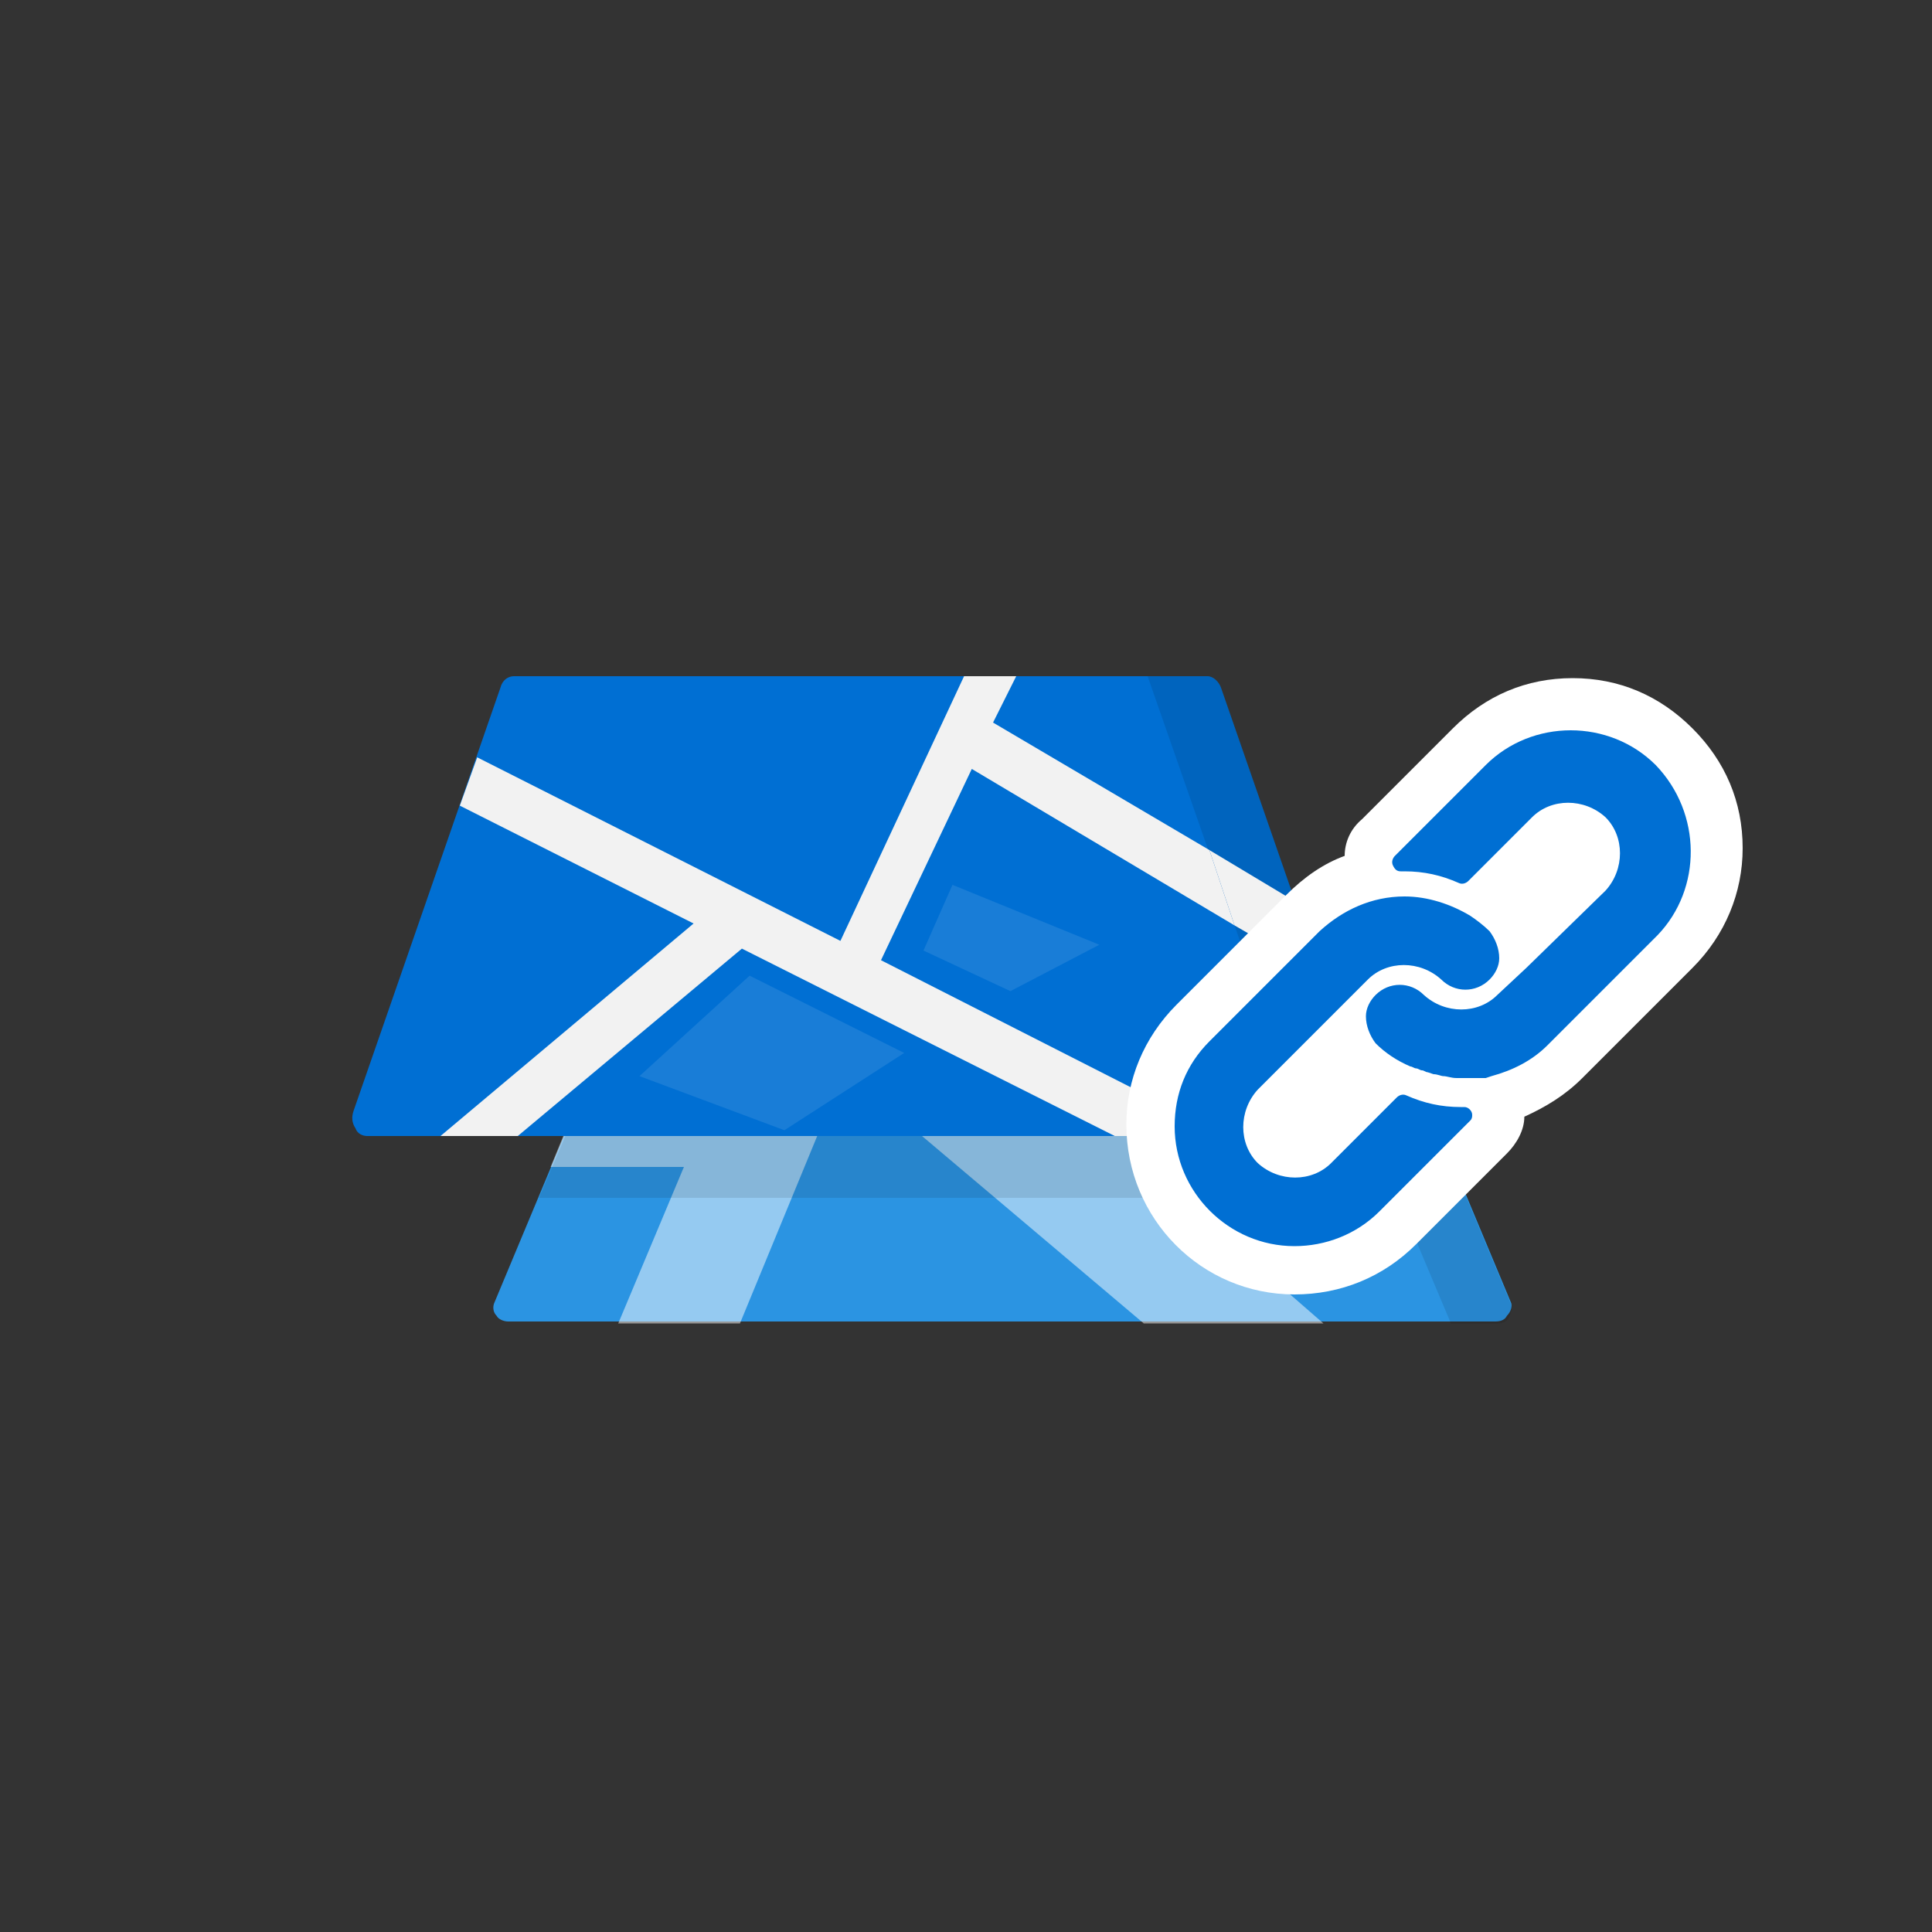 <?xml version="1.0" encoding="utf-8"?>
<!-- Generator: Adobe Illustrator 25.0.0, SVG Export Plug-In . SVG Version: 6.00 Build 0)  -->
<svg version="1.1" id="圖層_1" xmlns="http://www.w3.org/2000/svg" xmlns:xlink="http://www.w3.org/1999/xlink" x="0px" y="0px"
	 viewBox="0 0 100 100" style="enable-background:new 0 0 100 100;" xml:space="preserve">
<rect x="0" y="0" width="100" height="100" fill="#333333" stroke="none"/>
<style type="text/css">
	.st0{fill:none;}
	.st1{fill:#2B94E2;}
	.st2{opacity:0.5;fill:#FFFFFF;}
	.st3{opacity:0.1;}
	.st4{fill:#006FD3;}
	.st5{fill:#F2F2F2;}
	.st6{opacity:0.1;fill:#FFFFFF;}
	.st7{fill:#FFFFFF;}
</style>
<rect x="0" y="0" class="st0" width="100" height="100"/>
<g>
	<g>
		<path class="st1" d="M78.2,67.4l-7.6-18.2c-0.1-0.3-0.4-0.5-0.7-0.5H33.9c-0.3,0-0.6,0.2-0.7,0.5l-7.6,18.2
			c-0.1,0.2-0.1,0.5,0.1,0.7c0.1,0.2,0.4,0.3,0.6,0.3h51.1c0.3,0,0.5-0.1,0.6-0.3C78.2,67.9,78.3,67.6,78.2,67.4z"/>
		<path class="st2" d="M59.2,60.4h16.1l-2.3-5.6H52.7l-7-6.1h-5.5l-2.5,6.1h-6.9l-2.3,5.6h6.9l-3.4,8.1h6.3l5.4-13.1l15.5,13.1h9.3
			L59.2,60.4z"/>
		<path class="st3" d="M75.1,68.5h2.4c0.3,0,0.5-0.1,0.6-0.3c0.1-0.2,0.2-0.5,0.1-0.7l-7.6-18.2c-0.1-0.3-0.4-0.5-0.7-0.5h-3.1
			L75.1,68.5z"/>
		<path class="st3" d="M68.2,62v-4c0,0,0,0-0.1,0H29.6l-1.7,4v0H68.2z"/>
	</g>
	<g>
		<path class="st4" d="M70.8,57.5l-7.6-21.9c-0.1-0.3-0.4-0.6-0.7-0.6H26.6c-0.3,0-0.6,0.2-0.7,0.6l-7.6,21.9
			c-0.1,0.3-0.1,0.6,0.1,0.9c0.1,0.3,0.4,0.4,0.6,0.4h51.1c0.3,0,0.5-0.2,0.6-0.4C70.9,58.1,70.9,57.8,70.8,57.5z"/>
		<path class="st3" d="M67.7,58.8h2.4c0.3,0,0.5-0.2,0.6-0.4c0.1-0.3,0.2-0.6,0.1-0.9l-7.6-21.9c-0.1-0.3-0.4-0.6-0.7-0.6h-3.1
			L67.7,58.8z"/>
		<polygon class="st5" points="51.4,37.4 52.6,35 49.9,35 43.5,48.7 24.7,39.2 23.8,41.7 35.9,47.8 22.8,58.8 26.8,58.8 38.4,49.1 
			57.7,58.8 62.5,58.8 62.7,58.4 45.6,49.7 50.3,39.8 63.9,47.9 62.6,44 		"/>
		<polygon class="st5" points="67.1,46.7 62.6,44 63.9,47.9 68.4,50.5 		"/>
		<polygon class="st6" points="33.1,55.7 38.8,50.5 46.8,54.5 40.6,58.5 		"/>
		<polygon class="st6" points="49.3,45.8 47.8,49.2 52.3,51.3 56.9,48.9 		"/>
	</g>
	<g>
		<g>
			<g>
				<path class="st7" d="M67,67c-4.8,0-8.7-3.9-8.7-8.8c0-2.3,0.9-4.5,2.6-6.2l5.7-5.7c0.9-0.9,1.9-1.6,3-2c0-0.7,0.3-1.4,0.9-1.9
					l4.7-4.7c1.7-1.7,3.8-2.6,6.2-2.6s4.5,0.9,6.2,2.6c1.7,1.7,2.6,3.8,2.6,6.2c0,2.3-0.9,4.5-2.6,6.2l-5.7,5.7
					c-0.9,0.9-1.9,1.5-3,2c0,0.7-0.4,1.4-0.9,1.9l-4.7,4.7C71.6,66.1,69.4,67,67,67C67,67,67,67,67,67z"/>
			</g>
		</g>
		<g>
			<g>
				<path class="st4" d="M77.1,48.2c-0.3-0.3-0.7-0.6-1-0.8c-1-0.6-2.2-1-3.4-1c-1.7,0-3.2,0.7-4.4,1.8l-5.7,5.7
					c-1.2,1.2-1.8,2.7-1.8,4.4c0,3.4,2.8,6.2,6.2,6.2c1.6,0,3.2-0.6,4.4-1.8l4.7-4.7c0.1-0.1,0.1-0.2,0.1-0.3c0-0.2-0.2-0.4-0.4-0.4
					h-0.2c-1,0-1.9-0.2-2.8-0.6c-0.2-0.1-0.4,0-0.5,0.1l-3.4,3.4c-1,1-2.7,1-3.8,0c-1-1-1-2.7,0-3.8l5.7-5.7c1-1,2.7-1,3.8,0
					c0.7,0.7,1.8,0.7,2.5,0c0.3-0.3,0.5-0.7,0.5-1.1C77.6,49.1,77.4,48.6,77.1,48.2z M85.7,39.6c-2.4-2.4-6.4-2.4-8.8,0l-4.7,4.7
					c-0.1,0.1-0.2,0.3-0.1,0.5c0.1,0.2,0.2,0.3,0.4,0.3h0.2c1,0,1.9,0.2,2.8,0.6c0.2,0.1,0.4,0,0.5-0.1l3.3-3.3c1-1,2.7-1,3.8,0
					c1,1,1,2.7,0,3.8L79,50.1l0,0l-1.5,1.4c-1,1-2.7,1-3.8,0c-0.7-0.7-1.8-0.7-2.5,0c-0.3,0.3-0.5,0.7-0.5,1.1c0,0.5,0.2,1,0.5,1.4
					c0.5,0.5,1.1,0.9,1.8,1.2c0.1,0,0.2,0.1,0.3,0.1c0.1,0,0.2,0.1,0.3,0.1c0.1,0,0.2,0.1,0.3,0.1l0.3,0.1c0.2,0,0.4,0.1,0.5,0.1
					c0.2,0,0.4,0.1,0.7,0.1h0.3h0l0.3,0c0.1,0,0.2,0,0.3,0h0.2l0.3,0l0.1,0l0.3-0.1h0c1.1-0.3,2.1-0.8,2.9-1.6l5.7-5.7
					C88.1,46,88.1,42.1,85.7,39.6z"/>
			</g>
		</g>
	</g>
</g>
</svg>
